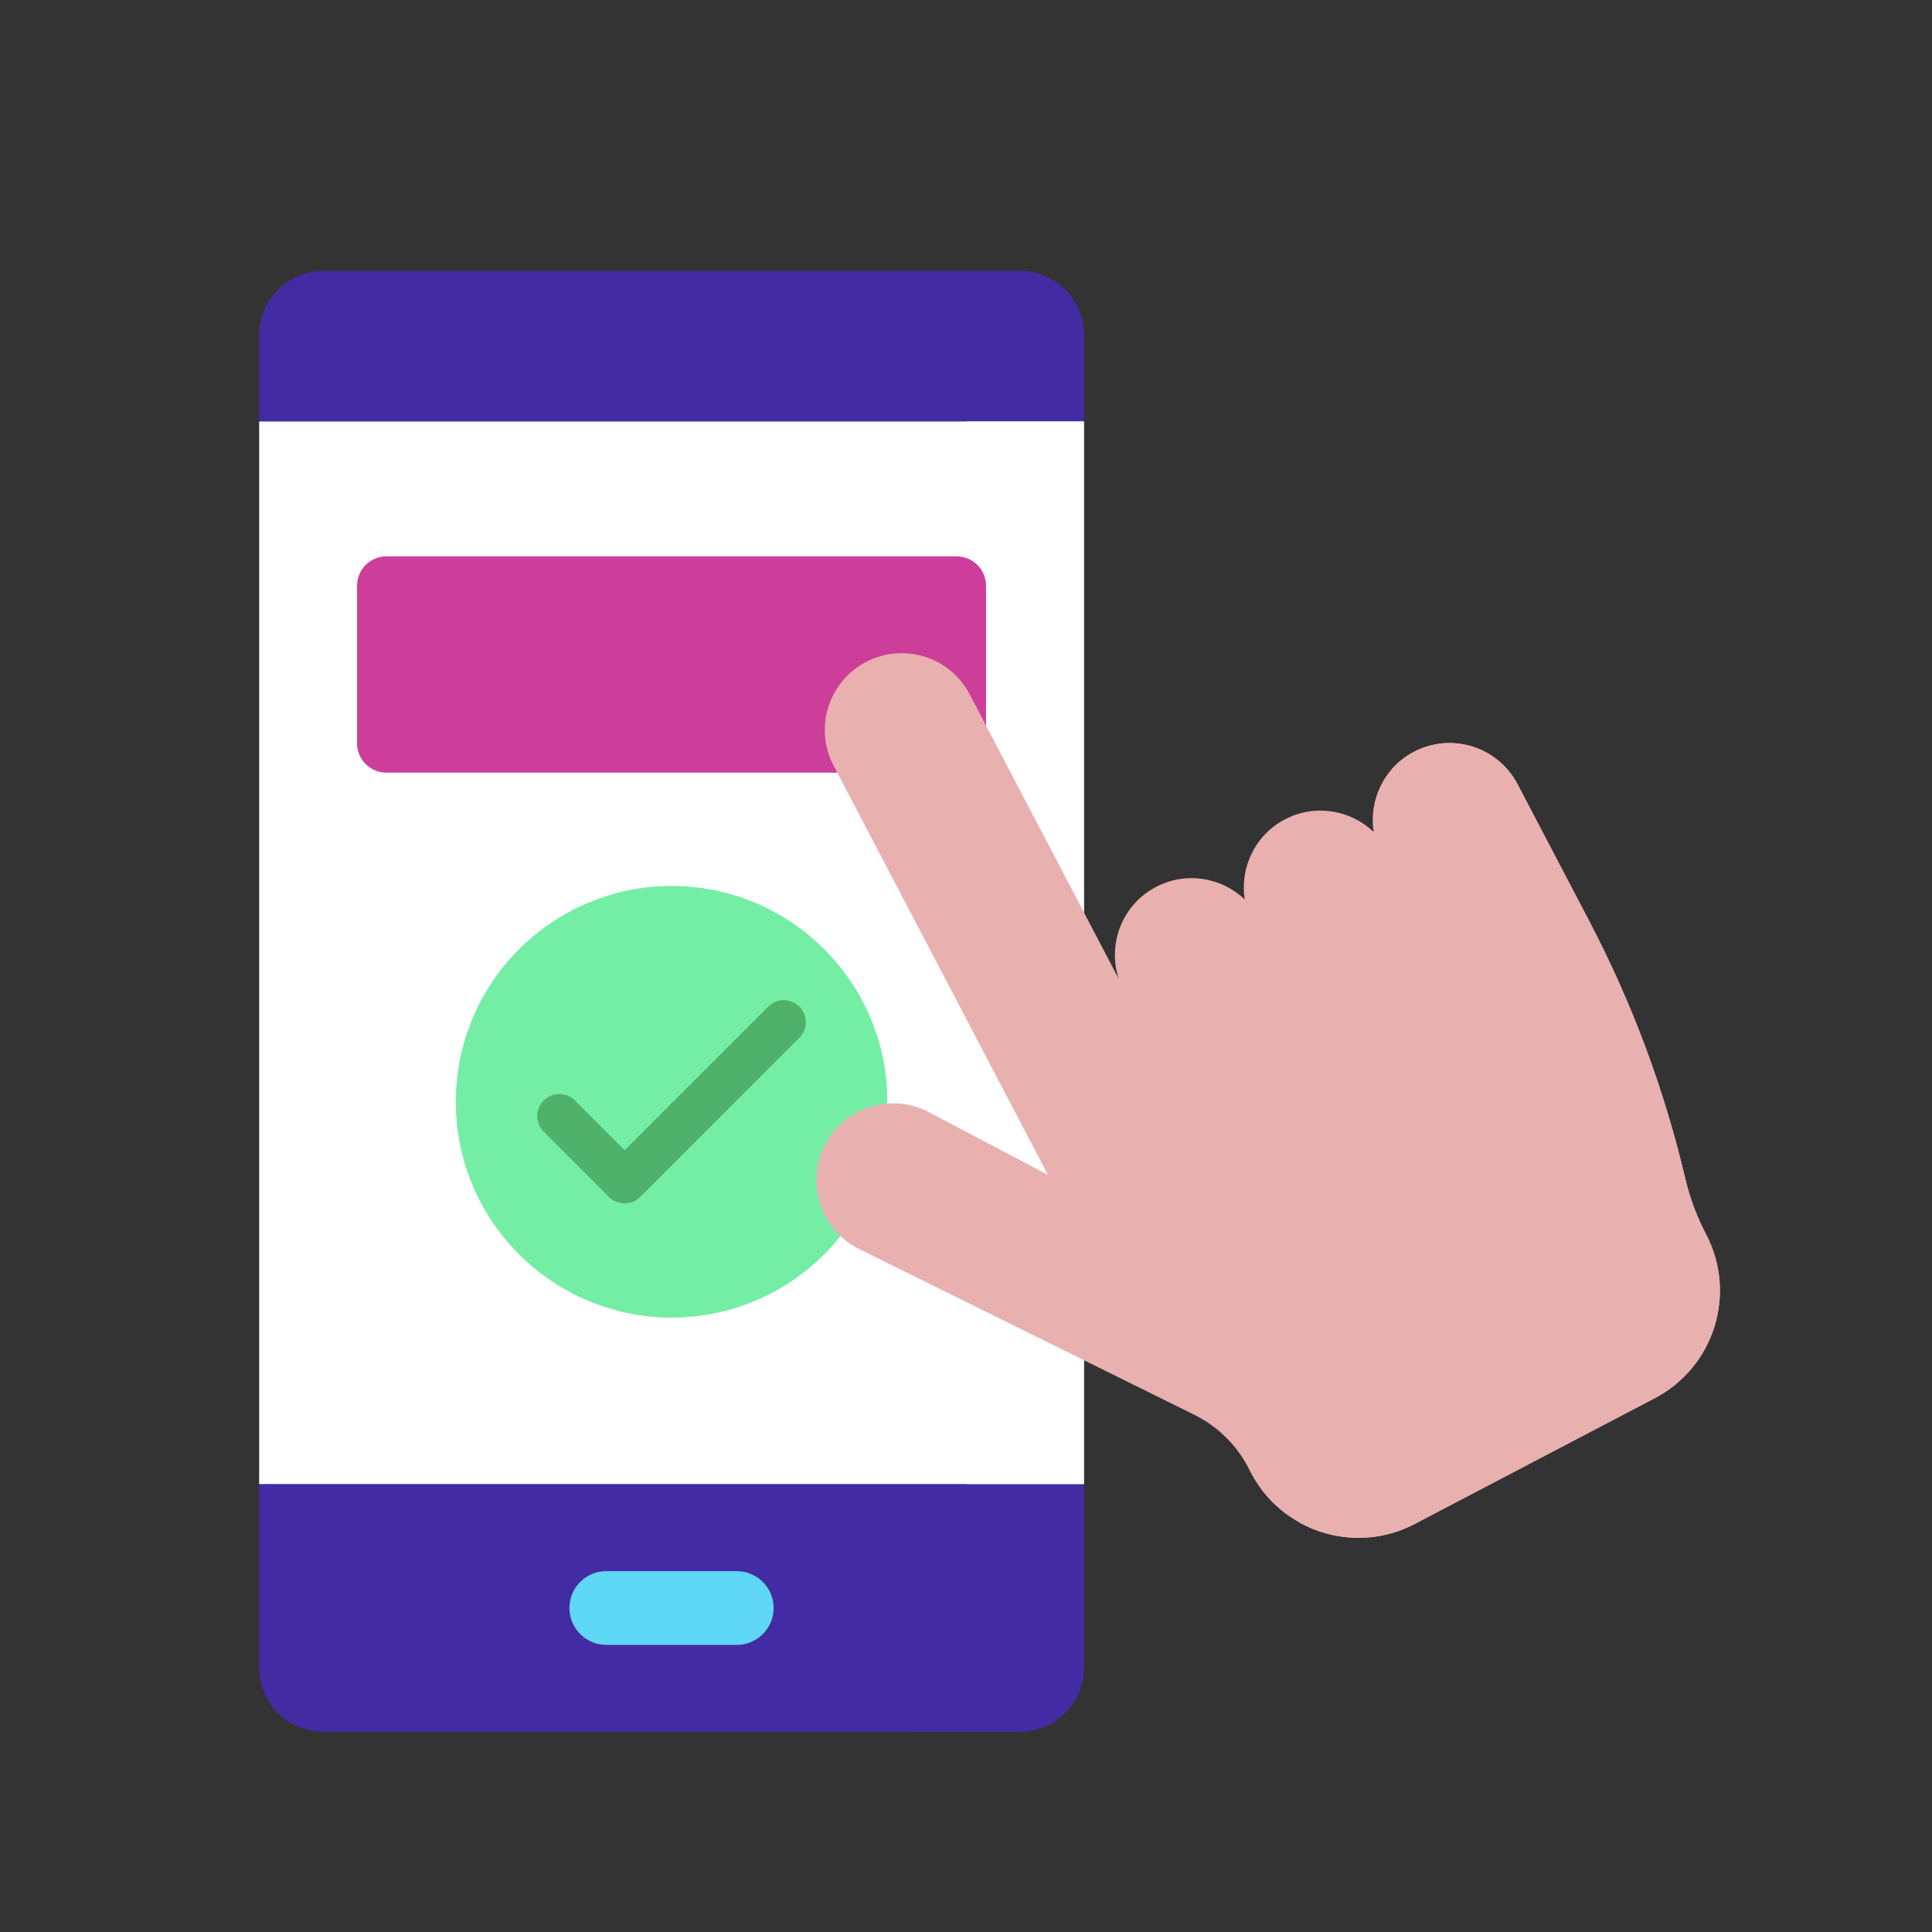 <svg width="41" height="41" viewBox="0 0 41 41" fill="none" xmlns="http://www.w3.org/2000/svg">
<rect x="0" y="0" width="41" height="41" fill="#333333" stroke="none"/>
<g clip-path="url(#clip0_1867_92474)">
<path d="M21.642 36.75H6.86C6.109 36.75 5.5 36.141 5.5 35.39V31.492L6.124 20.219L5.5 8.945V7.11C5.5 6.359 6.109 5.75 6.86 5.75H21.642C22.393 5.75 23.002 6.359 23.002 7.11V8.945L22.378 20.219L23.002 31.492V35.39C23.002 36.141 22.393 36.75 21.642 36.75Z" fill="#432BA3"/>
<path d="M23.002 7.11C23.002 6.359 22.393 5.75 21.642 5.75H19.147C19.898 5.75 20.507 6.359 20.507 7.11V8.945L19.883 20.219L20.507 31.492V35.39C20.507 36.141 19.898 36.75 19.147 36.75H21.642C22.393 36.75 23.002 36.141 23.002 35.39V31.492L22.378 20.219L23.002 8.945V7.11Z" fill="#432BA3"/>
<path d="M5.5 8.945H23.002V31.493H5.5V8.945Z" fill="white"/>
<path d="M20.507 8.945H23.002V31.493H20.507V8.945Z" fill="white"/>
<path d="M15.635 34.907H12.867C12.434 34.907 12.084 34.556 12.084 34.124C12.084 33.692 12.434 33.342 12.867 33.342H15.635C16.067 33.342 16.418 33.692 16.418 34.124C16.418 34.556 16.067 34.907 15.635 34.907Z" fill="#5ED8F6"/>
<path d="M20.301 16.397H8.201C7.856 16.397 7.577 16.118 7.577 15.774V12.43C7.577 12.086 7.856 11.807 8.201 11.807H20.301C20.646 11.807 20.925 12.086 20.925 12.43V15.774C20.925 16.118 20.646 16.397 20.301 16.397Z" fill="#CD3E9B"/>
<path d="M14.251 27.959C16.779 27.959 18.829 25.91 18.829 23.381C18.829 20.853 16.779 18.804 14.251 18.804C11.723 18.804 9.673 20.853 9.673 23.381C9.673 25.91 11.723 27.959 14.251 27.959Z" fill="#75EEA5"/>
<path d="M14.251 18.804C13.818 18.804 13.4 18.865 13.003 18.977C14.925 19.52 16.334 21.286 16.334 23.381C16.334 25.477 14.925 27.242 13.003 27.785C13.4 27.898 13.818 27.959 14.251 27.959C16.779 27.959 18.829 25.909 18.829 23.381C18.829 20.853 16.779 18.804 14.251 18.804Z" fill="#75EEA5"/>
<path d="M13.255 25.538C13.135 25.538 13.015 25.493 12.924 25.402L11.538 24.015C11.355 23.832 11.355 23.536 11.538 23.354C11.721 23.171 12.017 23.171 12.2 23.354L13.255 24.409L16.302 21.362C16.485 21.179 16.781 21.179 16.964 21.362C17.147 21.544 17.147 21.84 16.964 22.023L13.586 25.402C13.495 25.493 13.375 25.538 13.255 25.538Z" fill="#50B16B"/>
<path d="M30.004 15.955C29.368 16.288 29.044 16.983 29.152 17.656C28.66 17.185 27.905 17.055 27.268 17.388C26.632 17.722 26.308 18.417 26.416 19.089C25.924 18.618 25.169 18.488 24.532 18.822C23.816 19.197 23.497 20.029 23.741 20.772L20.578 14.735C20.16 13.938 19.175 13.63 18.378 14.048C17.58 14.466 17.272 15.451 17.69 16.248L22.175 24.81L22.241 24.934L19.656 23.573C18.843 23.186 17.87 23.532 17.483 24.345C17.096 25.158 17.442 26.131 18.255 26.517L25.349 30.026C25.857 30.278 26.267 30.689 26.517 31.197C27.156 32.496 28.74 33.013 30.022 32.341L35.12 29.67C36.379 29.01 36.865 27.454 36.206 26.195C36.013 25.827 35.866 25.436 35.77 25.032L35.746 24.935C35.299 23.063 34.62 21.253 33.727 19.548L32.205 16.642C31.787 15.845 30.802 15.537 30.004 15.955Z" fill="#E9B0B0"/>
<path d="M36.206 26.195C36.013 25.827 35.866 25.436 35.769 25.032L35.746 24.935C35.299 23.063 34.62 21.253 33.727 19.548L32.205 16.643C31.787 15.845 30.802 15.537 30.004 15.955C29.81 16.057 29.646 16.192 29.513 16.35C29.588 16.439 29.654 16.536 29.71 16.643L31.232 19.548C32.125 21.253 32.804 23.063 33.251 24.935L33.275 25.032C33.371 25.436 33.518 25.827 33.711 26.195C34.37 27.455 33.884 29.01 32.625 29.67L27.58 32.313C28.311 32.717 29.225 32.759 30.022 32.341L35.12 29.67C36.379 29.01 36.865 27.454 36.206 26.195Z" fill="#E9B0B0"/>
<path d="M23.741 20.773L24.567 22.349L23.741 20.773Z" fill="#E9B0B0"/>
<path d="M26.421 19.087L27.363 20.885L26.421 19.087Z" fill="#E9B0B0"/>
<path d="M29.152 17.656L30.092 19.451L29.152 17.656Z" fill="#E9B0B0"/>
</g>
<defs>
<clipPath id="clip0_1867_92474">
<rect width="31" height="31" fill="white" transform="translate(5.5 5.75)"/>
</clipPath>
</defs>
</svg>

